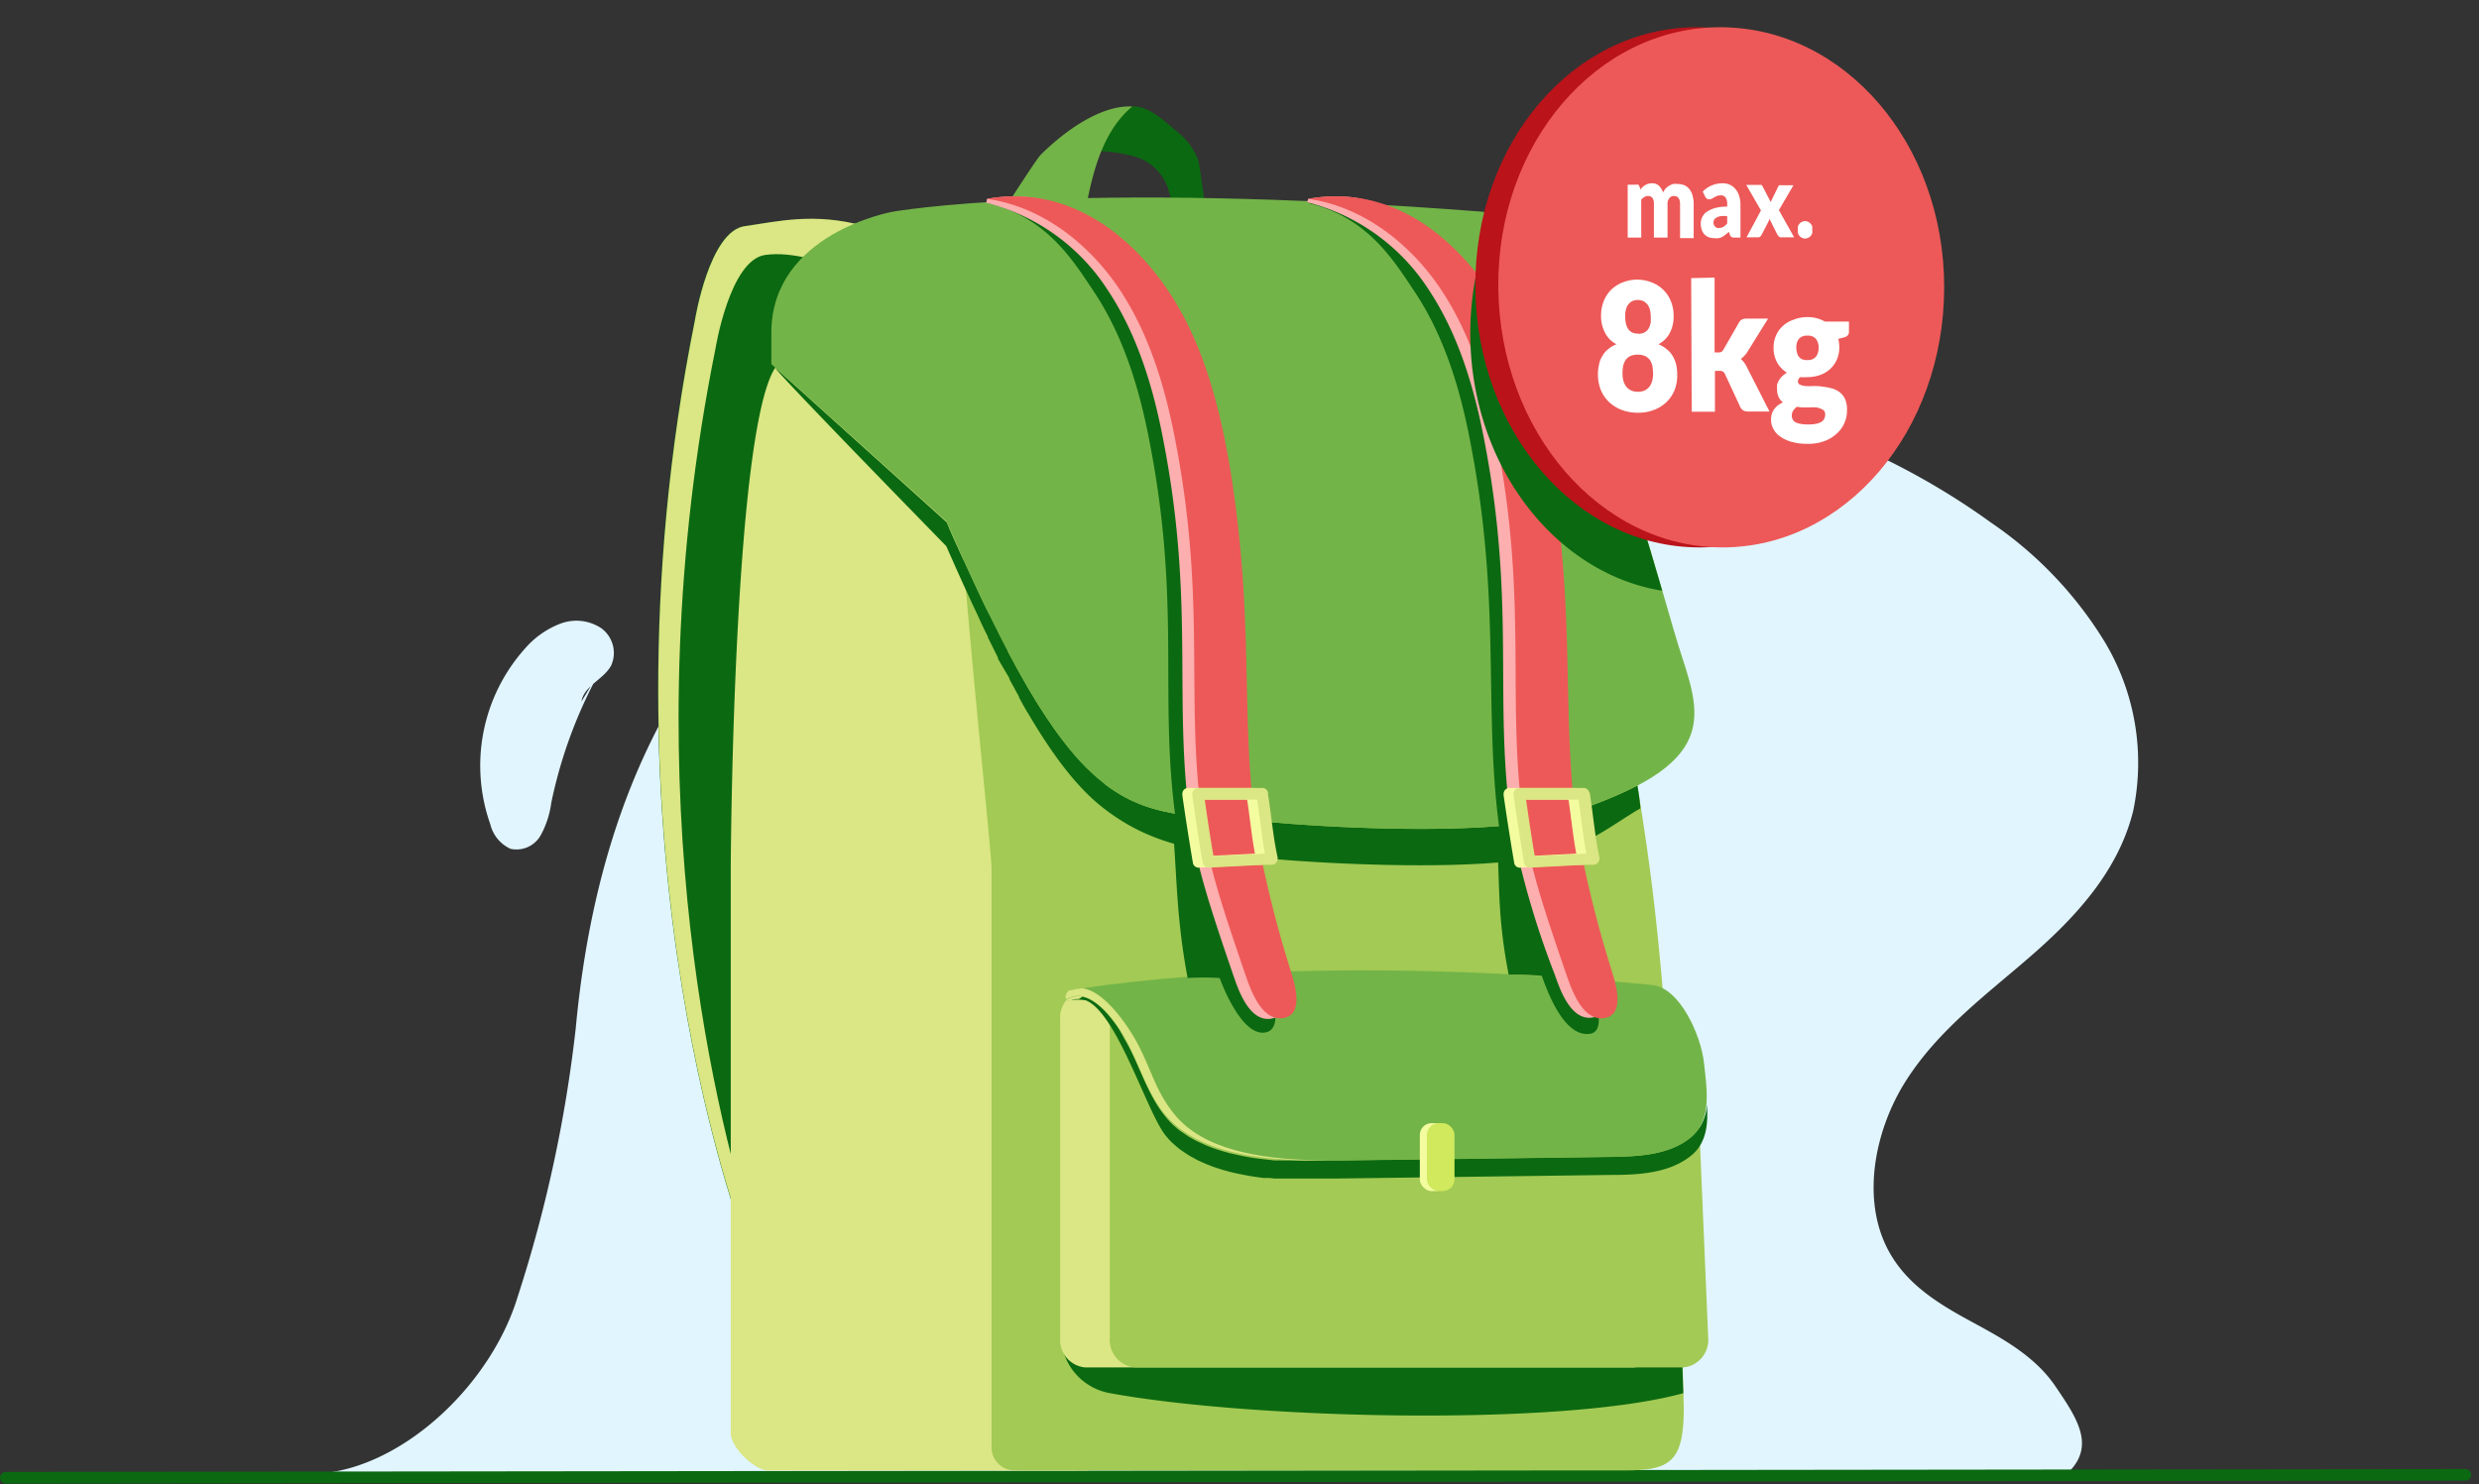 <svg id="Layer_1" data-name="Layer 1" xmlns="http://www.w3.org/2000/svg" xmlns:xlink="http://www.w3.org/1999/xlink" viewBox="0 0 364 218"><rect x="0" y="0" width="364" height="218" fill="#333333" stroke="none"/><defs><style>.cls-1{fill:none;}.cls-2{fill:#e1f5ff;}.cls-3{fill:#0b6911;}.cls-4{fill:#73b448;}.cls-5{fill:#dbe684;}.cls-6{fill:#a2ca54;}.cls-7{fill:#fdaeaf;}.cls-8{fill:#ed5958;}.cls-9{fill:#f4fca0;}.cls-10{fill:#d0e95d;}.cls-11{clip-path:url(#clip-path);}.cls-12{fill:#ba131a;}.cls-13{fill:#fff;}</style><clipPath id="clip-path"><path class="cls-1" d="M247.17,200.84a4.05,4.05,0,0,0,3.65-4.36l-1.21-28.27a10.23,10.23,0,0,0,.94-5.94h0a31,31,0,0,0-.36-6.24c-.39-3.41-2.79-9.2-6.05-10.89C243.6,139,243,133,242.25,127.53c-.53-3.89-1.14-8-1.82-12.13h0c11.58-6.08,8.52-12.46,5.93-20.84-3.12-9.81-16-60.51-28.61-63.45-4.94-.39-9.62-.69-14.11-1a22.24,22.24,0,0,0-11.55-.92l-.12.33q-8.22-.35-15.33-.45c-.24-1.85-.65-5-.85-5.55a9.34,9.34,0,0,0-2.8-4c-1.92-1.7-4.24-4-6.81-3.88-3.83-.24-8.84,2.55-13.44,7.09-.56.56-2.88,4.17-4.13,6.11h0a21.78,21.78,0,0,0-3.69.38l-.1.53h0a129.47,129.47,0,0,0-13.63,1.39,29.32,29.32,0,0,0-5.66,1.71,27.88,27.88,0,0,0-3.41-.57,23.58,23.58,0,0,0-2.66-.15,63.14,63.14,0,0,0-10,1c-3.51.46-5.6,6.49-6.61,10.43a.76.76,0,0,1-.14.53l-.32,1.43c-.17.85-.27,1.39-.27,1.39A275.55,275.55,0,0,0,96.8,95.16c-.1,4.24-.08,8.38,0,12.38s.26,7.91.52,11.67c.12,1.89.25,3.73.4,5.56a248.15,248.15,0,0,0,9.61,51.33v34.48c0,2,3.41,5.47,5.51,5.47H238.52c6.66,0,8.77-1.09,8.77-9.11v-2.32h0v-3.75Zm3.12-37.11v0Zm-.59,1.52c0-.14.17-.27.23-.43C249.87,165,249.76,165.11,249.7,165.25ZM166.61,23a7.29,7.29,0,0,1,4.87,4.74,7.06,7.06,0,0,0,.39,1.26H159.72a37.62,37.62,0,0,1,1.94-6.82A16.67,16.67,0,0,1,166.61,23Z"/></clipPath></defs><title>baggage</title><rect class="cls-1" y="-0.18" width="362.89" height="218.07"/><path class="cls-2" d="M47.89,216.33C59.82,214.89,72.15,203.1,76,190.5A199.68,199.68,0,0,0,84.54,151c2.35-25.25,10.22-47.51,26.81-64.74,19.39-20,47.28-29,73.6-31.18,36.92-3.11,76.26-.83,107.34,21.64a57.29,57.29,0,0,1,16.78,17.6,34.53,34.53,0,0,1,4.16,24.75c-2.17,8.88-8.52,15.68-15,21.32s-13.54,10.8-18.33,18.28-6.82,18.19-2.15,25.81c2.8,4.62,7.43,7.31,11.93,9.75s9.16,5,12.15,9.42,5.78,8.45,2.15,12.33"/><path class="cls-2" d="M88.46,97.94a68.62,68.62,0,0,0-7.52,20,13.51,13.51,0,0,1-1.58,4.8,4.08,4.08,0,0,1-4.4,1.93A5.34,5.34,0,0,1,72,121.08a25.79,25.79,0,0,1,5.11-25.85,13,13,0,0,1,5.12-3.61,6.62,6.62,0,0,1,6,.61,4.49,4.49,0,0,1,1.51,5.51c-1.1,2.06-4,3-4.36,5.29"/><path class="cls-3" d="M362,217.47.85,217.9a.85.85,0,0,1-.85-.85.86.86,0,0,1,.85-.86L362,215.77a.85.85,0,0,1,0,1.7Z"/><path class="cls-3" d="M166.23,15.63c2.52-.1,4.84,2.25,6.82,3.88a9.4,9.4,0,0,1,2.88,4c.23.68.78,5.11,1,6.49,0,0-4.16-.27-4.4-.37-.66-.31-.78-1.18-1-1.89A7.27,7.27,0,0,0,166.61,23a21.57,21.57,0,0,0-7-.78A9.21,9.21,0,0,1,166.23,15.63Z"/><path class="cls-4" d="M148.22,29.55c1-1.54,4-6.2,4.59-6.82,4.6-4.53,9.6-7.32,13.44-7.08-3.9,3.23-5.51,8.51-6.51,13.42a.79.79,0,0,1-.46.78.81.81,0,0,1-.31,0l-10.85-.06"/><path class="cls-3" d="M110,184s-23.72-58.73-8-137c0,0,2.11-13.11,7.35-13.79,4.71-.63,10.22-2,17.56,0"/><path class="cls-5" d="M105.05,51.24s2.1-13.11,7.34-13.8c3.87-.52,8.25.93,13.8,2.59l.77-6.82c-7.43-2.06-12.85-.66-17.56,0-5.24.68-7.35,13.78-7.35,13.78-15.76,78.37,8,137,8,137l.37-3.4C104.69,162.4,92.63,112.91,105.05,51.24Z"/><path class="cls-5" d="M118.14,40c5.11-7,30.13-4.26,37.48,0C158,41.37,163,123.49,163,127.46v84.88a3.66,3.66,0,0,1-3.68,3.64H112.8c-2,0-5.5-3.4-5.5-5.46v-83c0-3.09.44-64.11,6.52-73.5C115.14,46.52,116.35,42.53,118.14,40Z"/><path class="cls-6" d="M140.64,40c6.44-4.47,74.37-5.54,80.08,0s16.95,53.49,21.51,87.45c4.11,30.67,5,79.41,5,79.41,0,8-2.11,9.11-8.77,9.11H148.9a3.4,3.4,0,0,1-3.31-3.5s0-.09,0-.14V127.53C145.6,123.49,136.47,43,140.64,40Z"/><path class="cls-3" d="M240.43,115.38a67.23,67.23,0,0,1-11.54,4.52c-8.8,2.7-30.54,1.92-42,.88-10.75-1-17.67-.29-24.58-5.55l-.23-.26a29.35,29.35,0,0,1-3.4-3.1l-.11-.1c-.37-.41-.73-.82-1.1-1.26l-.16-.17c-.35-.45-.73-.91-1.1-1.4l-.16-.19c-.37-.49-.76-1-1.14-1.56l-.15-.19-1.18-1.71-.13-.22c-.41-.61-.82-1.24-1.23-1.91l-.07-.11c-.42-.69-.85-1.4-1.28-2.13l-.1-.19c-.44-.75-.88-1.53-1.33-2.35l-.1-.17c-.46-.84-.92-1.71-1.4-2.59v-.16c-.47-.9-1-1.85-1.46-2.84v-.1l-1.65-3.1h0c-.53-1.09-1.06-2.22-1.61-3.41h0l-1.7-3.66c-.82-1.81-1.7-3.65-2.5-5.63L113.82,54h0c-.18.32,25.13,26.22,25.13,26.22,1.61,3.66,3.11,7,4.54,10h0c.52,1.13,1,2.22,1.56,3.27v.12c.5,1,1,2,1.49,3v.16l1.68,2.86v.13c.48.89.94,1.71,1.4,2.56v.1c.46.84.92,1.71,1.36,2.39h0c4.18,7.12,7.82,11.5,11.49,14.22h0c6.81,5.11,13.63,6.15,24.22,7.11,11.47,1,33.21,1.82,42-.89,5.21-1.6,9.25-4.9,12.18-6.52C240.79,117.63,240.61,116.5,240.43,115.38Z"/><path class="cls-4" d="M228.89,119.9c-8.8,2.7-30.54,1.92-42,.88-21.11-1.91-27.5,2.59-47.93-44.21L113.26,53.48v-4.6c0-14.65,17.81-17.78,17.81-17.78s25.84-4.7,86.68,0c12.57,2.93,25.56,53.63,28.61,63.44C249.66,105,253.55,112.33,228.89,119.9Z"/><path class="cls-3" d="M247,197.45c-21-.55-91.7-2.13-90.84,1.12a8.71,8.71,0,0,0,6.81,6.05c20.7,3.8,66.34,4.94,84.2,0C247.16,204.62,247,200.53,247,197.45Z"/><path class="cls-5" d="M239.88,200.84H159.31a4.05,4.05,0,0,1-3.64-4.36V149.81a4,4,0,0,1,3.64-4.34h78.75a4,4,0,0,1,3.65,4.34l1.82,46.67A4.06,4.06,0,0,1,239.88,200.84Z"/><path class="cls-6" d="M247.17,200.84H166.61a4.05,4.05,0,0,1-3.65-4.36V149.81a4,4,0,0,1,3.65-4.34h75.1c2,0,7.29,5.59,7.29,8l1.82,43A4.05,4.05,0,0,1,247.17,200.84Z"/><path class="cls-3" d="M248.32,167c-3.21,2.67-7.74,2.86-11.93,2.91l-40.46.53h-8.79l-.79-.09-.88-.1-.86-.1-.83-.12-.85-.15-.8-.16-.87-.19-.77-.18-.87-.24-.71-.22-.86-.29-.66-.26c-.29-.1-.56-.24-.83-.36l-.63-.29a7.82,7.82,0,0,1-.81-.42l-.56-.31-.78-.53-.5-.34c-.27-.2-.52-.42-.78-.64l-.37-.33a12,12,0,0,1-1-1.11h0c-2.72-3.3-3.8-7.66-6-11.38-.41-.73-1.53-3-2.13-3.8-.31-.4-2.76-2.43-3.24-2.81-1,.14-.85.62-1.48.72a2.65,2.65,0,0,0-1,.15l-.75.14a7.31,7.31,0,0,1,2.91-.1c4.58,1.82,9,16.52,11.7,19.83h0a10.72,10.72,0,0,0,1,1.1l.37.33c.26.22.51.44.78.65l.5.34.78.52.56.31.81.44.63.28c.27.12.54.25.83.35l.66.26.86.29.71.22.87.24.77.19.87.18.8.16.85.15.83.12.86.12h.88l.79.09h8.79l40.53-.53c4.15,0,8.69-.24,11.92-2.9,2.2-1.84,2.44-4.6,2.24-7.48A6.6,6.6,0,0,1,248.32,167Z"/><path class="cls-4" d="M242.64,144.68c4,.41,7.11,7.36,7.55,11.35s1.21,8.38-1.87,11-7.74,2.86-11.93,2.91l-40.46.53c-8.27.1-19.56-.31-24.84-6.68-2.73-3.31-3.8-7.67-6-11.38-1.7-2.9-5.11-7.41-8.28-5.71-.73.39-.32-1,.21-1.19C157,145.47,189.11,139.4,242.64,144.68Z"/><path class="cls-5" d="M157.78,145.33l1-.17A3.33,3.33,0,0,0,157.78,145.33Z"/><path class="cls-5" d="M172.52,163.75c-3.07-3.7-3.56-7.24-6-11.38-1.44-2.49-4.78-7.07-7.73-7.21l-1,.17a2,2,0,0,0-.34.14,2,2,0,0,1,.34-.14l-.77.14c-.52.15-.93,1.58-.2,1.19,3.22-1.7,6.61,2.81,8.28,5.71,2.16,3.71,3.24,8.07,6,11.38,5.11,6.1,15.63,6.81,23.85,6.68C186.91,170.39,177.27,169.49,172.52,163.75Z"/><path class="cls-3" d="M144.82,29.79c8.75,2,12.6,8.24,15.77,13,4.48,6.71,6.82,14.65,8.3,22.59,4.46,23.26,1.36,36.75,3.66,54.27h-.61c.94,6.44.49,13.76,2.45,24a36.85,36.85,0,0,1,4.7,0c.62,1.7,3.41,8.52,6.67,8s.3-7.6,0-8.81a166.7,166.7,0,0,1-5.12-20.78c-2.31-17.16-.15-30.33-3.71-52.65-1.7-10.22-3.88-20.87-10.68-28.57C155.55,28.83,144.82,29.79,144.82,29.79Z"/><path class="cls-3" d="M191.92,29.79c8.74,2,12.59,8.24,15.76,13,4.48,6.71,6.82,14.65,8.3,22.59,4.46,23.26,1.84,38.54,4.14,56.07h-.6c.94,6.42,0,11.42,2,21.69a46.54,46.54,0,0,1,4.87.19c.62,1.7,3.09,9,7,8.52,3.24-.38-.26-7.88-.6-9.09a164.92,164.92,0,0,1-5.11-20.78c-2.32-17.16-.17-30.33-3.73-52.64-1.62-10.23-3.87-20.88-10.68-28.58C202.74,28.83,191.92,29.79,191.92,29.79Z"/><path class="cls-7" d="M144.92,29.21l-.1.58A29.82,29.82,0,0,1,162.6,42.53c4.48,6.71,6.82,14.63,8.3,22.57,4.58,23.86,1.29,38,3.95,56.23,1,6.57,3.41,13.63,6.27,22,.6,1.71,2.22,6.82,5.52,6.29s1.43-5.72,1.09-6.93a165.07,165.07,0,0,1-5.11-20.79c-2.32-17.15-.17-30.32-3.73-52.64-1.7-10.23-4.4-20.45-10.67-28.57S155,27.38,144.92,29.21Z"/><path class="cls-8" d="M144.92,29.21c8,1.12,14.94,6.52,19.42,13.23s6.81,14.64,8.3,22.58c4.58,23.85,1.29,38,4,56.22.95,6.58,3.41,13.63,6.25,22,.62,1.7,2.22,6.81,5.54,6.29s1.43-5.73,1.09-6.94a164.92,164.92,0,0,1-5.11-20.78c-2.32-17.16-.17-30.33-3.73-52.65-1.71-10.22-4.4-20.44-10.67-28.57S155,27.38,144.92,29.21Z"/><path class="cls-7" d="M192.09,29.21l-.17.49a30,30,0,0,1,17.79,12.74c4.48,6.72,6.81,14.64,8.3,22.58,4.58,23.85,1.27,38,3.93,56.22a127.67,127.67,0,0,0,6.36,21.93c.61,1.7,2.21,6.81,5.53,6.28s1.44-5.72,1.09-6.93a164.92,164.92,0,0,1-5.11-20.78c-2.31-17.16-.15-30.33-3.71-52.65-1.62-10.22-4.41-20.44-10.68-28.57S202.21,27.38,192.09,29.21Z"/><path class="cls-8" d="M192.09,29.21c8,1.12,14.94,6.52,19.44,13.23s6.82,14.64,8.3,22.58c4.58,23.85,1.28,38,3.94,56.22.95,6.58,3.4,13.63,6.26,22,.62,1.7,2.22,6.81,5.54,6.29s1.43-5.73,1.09-6.94a164.92,164.92,0,0,1-5.11-20.78c-2.32-17.16-.15-30.33-3.71-52.65-1.71-10.22-4.42-20.44-10.69-28.57S202.21,27.38,192.09,29.21Z"/><path class="cls-9" d="M230.24,117c.49,3.13.75,6.3,1.41,9.4l.82-1.07-8.13.41h-1.15l.81.61c-.59-3.3-1.07-6.63-1.55-10l-.83,1.09h9.44a.86.86,0,0,0,.85-.86.85.85,0,0,0-.85-.85h-9.44a.87.87,0,0,0-.84.9,1.1,1.1,0,0,0,0,.18c.49,3.4,1,6.66,1.57,10a.82.82,0,0,0,.82.63l8.12-.42h1.16a.87.87,0,0,0,.86-.88,1.36,1.36,0,0,0,0-.2c-.69-3.1-.92-6.28-1.44-9.42a.86.86,0,0,0-1-.59A.88.88,0,0,0,230.24,117Z"/><path class="cls-5" d="M231.7,117c.52,3.13.75,6.3,1.44,9.4l.81-1.07-8.14.41h-1.16l.82.61c-.6-3.3-1.06-6.63-1.55-10l-.82,1.09h9.42a.86.86,0,0,0,.85-.86.85.85,0,0,0-.85-.85H223.1a.86.86,0,0,0-.85.86.89.89,0,0,0,0,.22c.48,3.4,1,6.66,1.55,10a.88.88,0,0,0,.82.63l8.14-.42H234a.89.89,0,0,0,.85-.9,1.13,1.13,0,0,0,0-.18c-.66-3.1-.92-6.28-1.41-9.42a.89.89,0,0,0-1.71.46Z"/><path class="cls-9" d="M183.05,117c.51,3.13.75,6.3,1.43,9.4l.82-1.07-8.13.41H176l.84.61c-.62-3.3-1.08-6.63-1.57-10l-.82,1.09h9.44a.86.86,0,0,0,.85-.86.85.85,0,0,0-.85-.85h-9.44a.84.84,0,0,0-.84.86,1.8,1.8,0,0,0,0,.22c.48,3.4,1,6.66,1.56,10a.86.86,0,0,0,.81.63l8.15-.42h1.16a.88.88,0,0,0,.84-.9.57.57,0,0,0,0-.18c-.66-3.1-.92-6.28-1.41-9.42a.88.88,0,1,0-1.7.46Z"/><path class="cls-5" d="M184.53,117c.49,3.13.75,6.3,1.41,9.4l.82-1.07-8.13.41h-1.15l.81.61c-.59-3.3-1.07-6.63-1.55-10l-.83,1.09h9.44a.86.86,0,0,0,.85-.86.85.85,0,0,0-.85-.85h-9.44a.87.87,0,0,0-.84.9,1.1,1.1,0,0,0,0,.18c.49,3.4.95,6.66,1.55,10a.88.88,0,0,0,.84.63l8.12-.42h1.16a.87.87,0,0,0,.86-.88,1.36,1.36,0,0,0,0-.2c-.69-3.1-.92-6.28-1.44-9.42a.88.88,0,1,0-1.7.46Z"/><rect class="cls-9" x="208.48" y="164.96" width="4.05" height="9.98" rx="1.72" ry="1.72"/><rect class="cls-10" x="209.52" y="164.96" width="4.05" height="9.98" rx="1.72" ry="1.72"/><g class="cls-11"><path class="cls-3" d="M251.54,11.4a5.2,5.2,0,0,0-1.71.19c-.56,0-1.12-.19-1.7-.19-18,0-32.37,17-32.24,37.86S230.7,87.12,248.5,87.12a5.2,5.2,0,0,0,1.71-.19c.56,0,1.12.19,1.7.19,17.8,0,32.23-17,32.23-37.86S269.53,11.4,251.54,11.4Z"/></g><path class="cls-12" d="M249.18,4c18.17,0,32.89,17,32.89,38.18S267.48,80.4,249.51,80.4s-32.71-17-32.88-38.18S231,4,249.18,4Z"/><path class="cls-8" d="M252.59,4c18.16,0,32.88,17,32.88,38.18S270.89,80.4,252.92,80.4,220.2,63.37,220,42.22,234.45,4,252.59,4Z"/><path class="cls-13" d="M240.51,60.62a6.66,6.66,0,0,1-2.38-.41,5.69,5.69,0,0,1-1.86-1.15,5.32,5.32,0,0,1-1.19-1.71,6.19,6.19,0,0,1-.45-2.33,6.62,6.62,0,0,1,.16-1.47,3.48,3.48,0,0,1,.48-1.24,3.27,3.27,0,0,1,.83-1,4.48,4.48,0,0,1,1.26-.75,3.75,3.75,0,0,1-1.7-1.71,5.24,5.24,0,0,1-.57-2.52,5.41,5.41,0,0,1,.38-2.06,4.77,4.77,0,0,1,1.09-1.7,5,5,0,0,1,1.7-1.09,5.74,5.74,0,0,1,4.26,0,4.76,4.76,0,0,1,1.71,1.09,4.84,4.84,0,0,1,1.12,1.7,5.42,5.42,0,0,1,.39,2.06,5.11,5.11,0,0,1-.53,2.52,3.9,3.9,0,0,1-1.7,1.71,4.37,4.37,0,0,1,1.24.75,3.4,3.4,0,0,1,.87,1,4.74,4.74,0,0,1,.5,1.24,7.26,7.26,0,0,1,.15,1.47,5.63,5.63,0,0,1-.41,2.33,5.06,5.06,0,0,1-1.17,1.71,5.44,5.44,0,0,1-1.84,1.15A6.45,6.45,0,0,1,240.51,60.62Zm0-3.08a2.34,2.34,0,0,0,1-.2,2,2,0,0,0,.7-.57,2.36,2.36,0,0,0,.39-.85,4.16,4.16,0,0,0,.13-1.06,8.79,8.79,0,0,0-.11-1.14,2.59,2.59,0,0,0-.38-.87,1.83,1.83,0,0,0-.7-.56,2.93,2.93,0,0,0-2.14,0,1.8,1.8,0,0,0-.69.56,2.79,2.79,0,0,0-.37.87,5.49,5.49,0,0,0-.1,1.14,4.16,4.16,0,0,0,.13,1.06,2.4,2.4,0,0,0,.41.85,2,2,0,0,0,.7.57,2.34,2.34,0,0,0,1,.2Zm0-8.52a1.79,1.79,0,0,0,1-.22,1.61,1.61,0,0,0,.58-.58,2.85,2.85,0,0,0,.29-.85,7.85,7.85,0,0,0,0-1,3.41,3.41,0,0,0-.11-.85,2,2,0,0,0-.34-.75,1.73,1.73,0,0,0-.59-.52,2,2,0,0,0-1.71,0,1.7,1.7,0,0,0-.58.52,1.8,1.8,0,0,0-.32.75,3.41,3.41,0,0,0-.1.85,6.35,6.35,0,0,0,.08,1,2.85,2.85,0,0,0,.29.85,1.67,1.67,0,0,0,.6.58,1.69,1.69,0,0,0,.88.19Z"/><path class="cls-13" d="M251.76,40.77v11h.53a1,1,0,0,0,.49-.1,1.08,1.08,0,0,0,.32-.39l2.2-3.84a1.22,1.22,0,0,1,.44-.49,1.32,1.32,0,0,1,.67-.15h3.2l-3,4.83a3,3,0,0,1-.46.6,3.09,3.09,0,0,1-.54.48,4,4,0,0,1,.87,1.17l3.34,6.56h-3.14a1.75,1.75,0,0,1-.68-.13,1.35,1.35,0,0,1-.48-.55L253.31,55a.93.93,0,0,0-.33-.43.89.89,0,0,0-.51-.1h-.66v6H248.4l-.08-19.62Z"/><path class="cls-13" d="M265.34,46.57a5.19,5.19,0,0,1,1.41.17,5.29,5.29,0,0,1,1.21.49h3.53v1.48a.77.77,0,0,1-.17.53,1,1,0,0,1-.55.31l-.85.22a5,5,0,0,1,.15,1.21,4.48,4.48,0,0,1-.36,1.84,4.13,4.13,0,0,1-2.5,2.27,5.46,5.46,0,0,1-1.84.3,6,6,0,0,1-1,0,.72.72,0,0,0-.37.6.5.5,0,0,0,.3.51,2.59,2.59,0,0,0,.82.2,11.22,11.22,0,0,0,1.16,0c.44,0,.88,0,1.31.09a7.58,7.58,0,0,1,1.33.24,3.33,3.33,0,0,1,1.16.54,2.76,2.76,0,0,1,.82,1,3.8,3.8,0,0,1,.3,1.7,4.49,4.49,0,0,1-1.5,3.41,5.29,5.29,0,0,1-1.8,1.1,6.71,6.71,0,0,1-2.47.41,8.41,8.41,0,0,1-2.35-.29,5.25,5.25,0,0,1-1.71-.8,3.07,3.07,0,0,1-1-1.14,2.78,2.78,0,0,1-.32-1.33,2.47,2.47,0,0,1,.46-1.53,3.14,3.14,0,0,1,1.29-1,2.06,2.06,0,0,1-.63-.77,2.7,2.7,0,0,1-.24-1.19,3.32,3.32,0,0,1,0-.63,3.36,3.36,0,0,1,.28-.65,2.85,2.85,0,0,1,.49-.61,3.36,3.36,0,0,1,.68-.51,4.31,4.31,0,0,1-1.43-1.48,4.48,4.48,0,0,1-.53-2.18,4.28,4.28,0,0,1,.38-1.84,3.92,3.92,0,0,1,1-1.38,4.32,4.32,0,0,1,1.52-.89A5.64,5.64,0,0,1,265.34,46.57ZM268,60.88a.84.84,0,0,0-.17-.55,1.15,1.15,0,0,0-.48-.3,2.42,2.42,0,0,0-.7-.19,6,6,0,0,0-.85,0h-.95a4.5,4.5,0,0,1-1-.1,2.33,2.33,0,0,0-.55.58,1.26,1.26,0,0,0-.2.73,1,1,0,0,0,.12.53,1,1,0,0,0,.37.41,2.2,2.2,0,0,0,.72.25,5,5,0,0,0,1.15.1,5.58,5.58,0,0,0,1.23-.1,2.4,2.4,0,0,0,.77-.29,1.22,1.22,0,0,0,.41-.46A1.57,1.57,0,0,0,268,60.88Zm-2.61-8a1.5,1.5,0,0,0,1.26-.5,2.1,2.1,0,0,0,.38-1.31,1.94,1.94,0,0,0-.39-1.29,1.48,1.48,0,0,0-1.25-.48,1.54,1.54,0,0,0-1.26.48,2,2,0,0,0-.37,1.29,2.5,2.5,0,0,0,.1.72,1.35,1.35,0,0,0,.8,1A2,2,0,0,0,265.35,52.89Z"/><path class="cls-13" d="M239,34.9V27.13h1.24a.55.55,0,0,1,.31,0,.6.6,0,0,1,.19.3l.12.41a2.92,2.92,0,0,1,.34-.37,2.19,2.19,0,0,1,.39-.29,1.93,1.93,0,0,1,1-.26,1.49,1.49,0,0,1,1,.36,2.66,2.66,0,0,1,.61,1,2.19,2.19,0,0,1,.39-.61,2.35,2.35,0,0,1,.53-.41,3,3,0,0,1,.58-.24,3.32,3.32,0,0,1,.63,0,2.75,2.75,0,0,1,1,.19,1.88,1.88,0,0,1,.73.58,2.36,2.36,0,0,1,.46.94,4.32,4.32,0,0,1,.17,1.24v5h-2V30c0-.8-.31-1.21-.9-1.21a.82.82,0,0,0-.67.3,1.34,1.34,0,0,0-.27.91V34.9h-2V30a1.55,1.55,0,0,0-.22-.94.82.82,0,0,0-.67-.27.92.92,0,0,0-.51.15,2.08,2.08,0,0,0-.46.37V34.9Z"/><path class="cls-13" d="M254.65,34.9a1,1,0,0,1-.42-.09.71.71,0,0,1-.24-.37l-.14-.39-.49.42a3.08,3.08,0,0,1-.48.32,1.4,1.4,0,0,1-.53.19,2.08,2.08,0,0,1-.61,0,2.57,2.57,0,0,1-.83-.13,2.26,2.26,0,0,1-.64-.41,2.22,2.22,0,0,1-.4-.68,2.89,2.89,0,0,1-.14-.92,2.08,2.08,0,0,1,.78-1.66,4.25,4.25,0,0,1,1.21-.59,6.1,6.1,0,0,1,1.89-.24V30a1.61,1.61,0,0,0-.25-1,.83.83,0,0,0-.68-.31,1.9,1.9,0,0,0-.58.09l-.39.2-.36.21a.76.76,0,0,1-.39.08.63.63,0,0,1-.36-.1,1.06,1.06,0,0,1-.22-.29l-.36-.73a3.83,3.83,0,0,1,1.33-.92,4.08,4.08,0,0,1,1.58-.31,2.53,2.53,0,0,1,1.09.22,2.37,2.37,0,0,1,.82.65,2.7,2.7,0,0,1,.53,1,4.27,4.27,0,0,1,.19,1.23V34.9Zm-2.28-1.42a1.26,1.26,0,0,0,.66-.15,2.36,2.36,0,0,0,.58-.51V31.75a4,4,0,0,0-1,0,1.74,1.74,0,0,0-.6.23.74.74,0,0,0-.32.31.85.85,0,0,0-.09.38.73.73,0,0,0,.19.56.81.81,0,0,0,.56.29Z"/><path class="cls-13" d="M258.57,30.91l-2.16-3.75h1.91a.86.86,0,0,1,.32,0,.72.72,0,0,1,.17.22l1.19,2.3.11-.25.13-.27.84-1.71a.61.61,0,0,1,.18-.24.57.57,0,0,1,.26,0h1.82l-2.14,3.65,2.24,4h-1.9a.46.46,0,0,1-.34-.12,1.54,1.54,0,0,1-.23-.29l-1.19-2.39a1,1,0,0,1,0,.24l-.1.22-1,1.93a1,1,0,0,1-.21.29.45.45,0,0,1-.32.12h-1.7Z"/><path class="cls-13" d="M264,33.76a1.51,1.51,0,0,1,0-.52,1.29,1.29,0,0,1,.23-.39,1.36,1.36,0,0,1,.36-.27,1.06,1.06,0,0,1,.46-.1.92.92,0,0,1,.44.1,1.22,1.22,0,0,1,.36.27,1.06,1.06,0,0,1,.24.39,1.51,1.51,0,0,1,0,.52,1.46,1.46,0,0,1,0,.51,1.14,1.14,0,0,1-.24.41,1,1,0,0,1-.36.25.92.92,0,0,1-.44.1.86.86,0,0,1-.44-.1.9.9,0,0,1-.36-.25,1.3,1.3,0,0,1-.24-.41A1.25,1.25,0,0,1,264,33.76Z"/></svg>